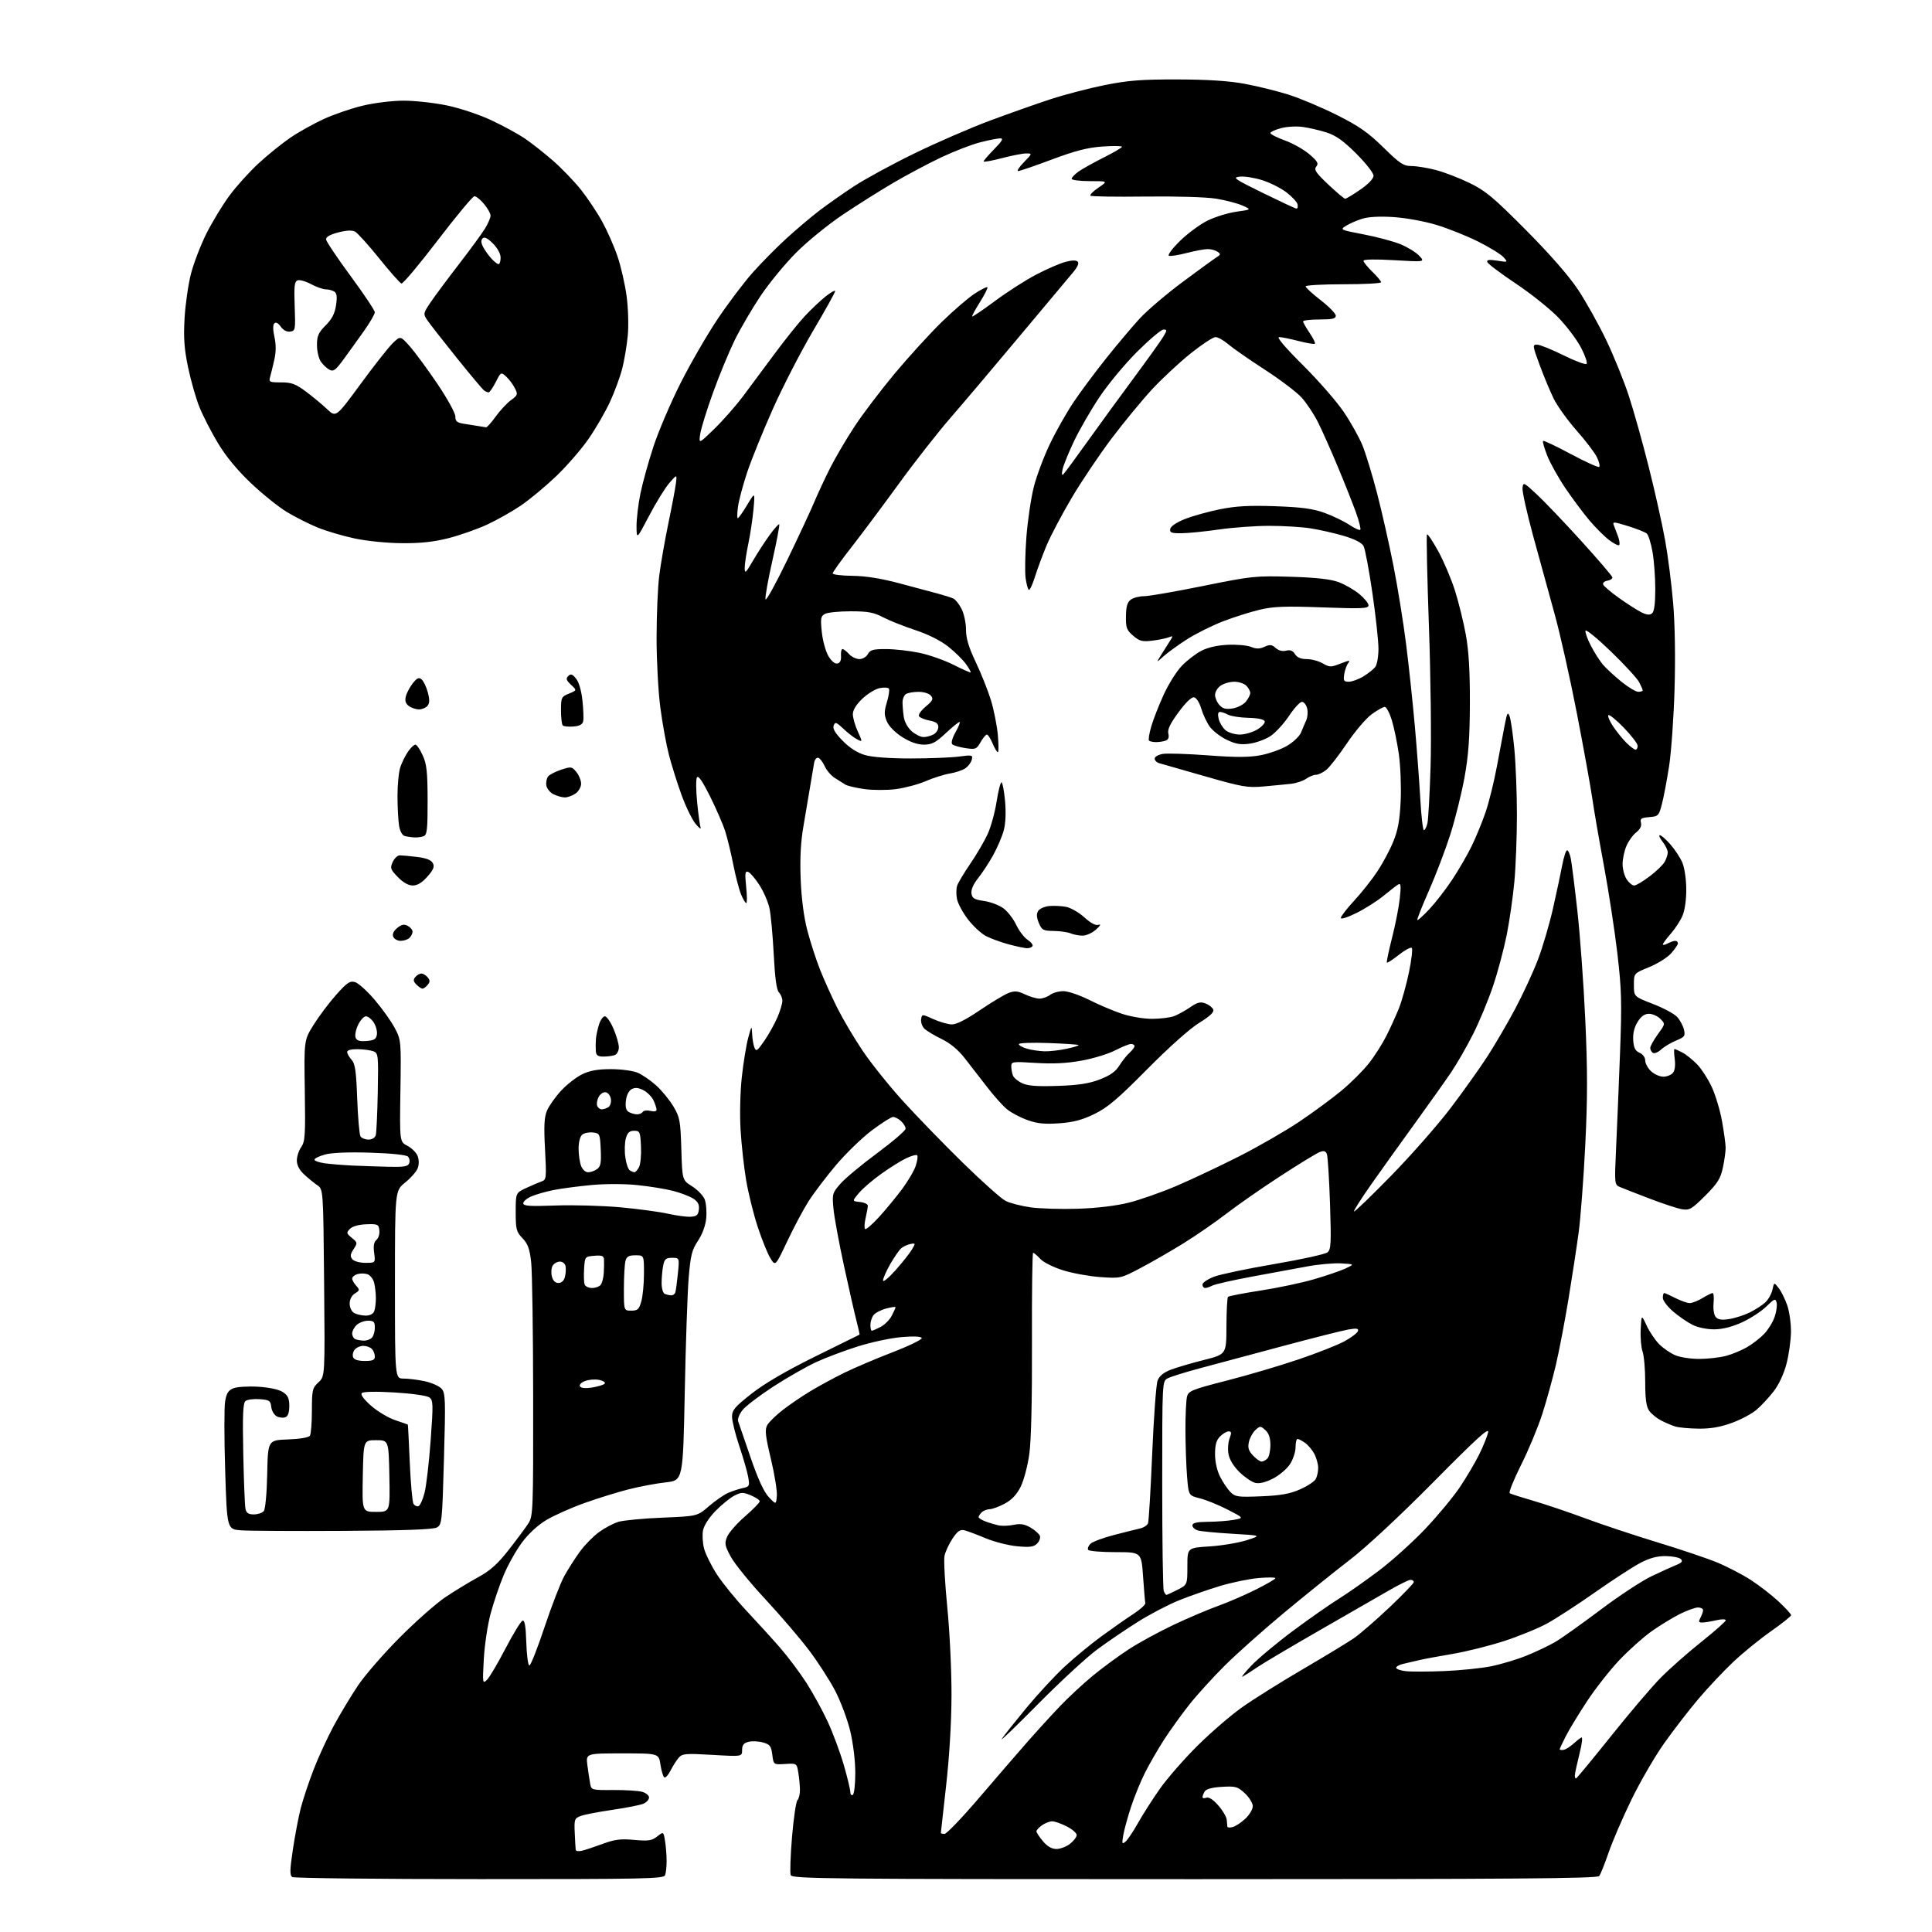 <?xml version="1.0" encoding="UTF-8" standalone="no"?>
<svg 
  version="1.1" 
  xmlns="http://www.w3.org/2000/svg" 
  xmlns:xlink="http://www.w3.org/1999/xlink" 
  xmlns:svg="http://www.w3.org/2000/svg"
  xmlns:rdf="http://www.w3.org/1999/02/22-rdf-syntax-ns#"
  xmlns:cc="http://creativecommons.org/ns#"
  xmlns:dc="http://purl.org/dc/elements/1.1/"
  viewBox="0 0 768 768"
  width="768"
  height="768"
>
<style>svg {background-color: white; }</style>"
<path stroke="none" fill="black" fill-rule="evenodd" d="M190.64,746.98C150.41,746.98 116.92,746.60 116.20,746.15C115.15,745.48 115.19,743.44 116.43,735.15C117.27,729.56 118.68,722.17 119.56,718.74C120.45,715.31 122.73,708.45 124.64,703.50C126.54,698.55 130.17,690.67 132.69,686.00C135.21,681.33 139.55,674.12 142.32,670.00C145.09,665.88 152.57,657.28 158.93,650.90C165.29,644.51 173.43,637.33 177.00,634.93C180.57,632.53 186.41,628.98 189.96,627.03C194.95,624.31 197.77,621.78 202.30,616.00C205.52,611.87 209.03,607.15 210.08,605.50C211.90,602.65 211.99,600.13 211.94,555.50C211.92,529.65 211.56,505.47 211.15,501.76C210.55,496.41 209.84,494.45 207.70,492.21C205.25,489.65 205.00,488.68 205.00,481.78C205.00,474.18 205.00,474.18 209.25,472.21C211.59,471.13 214.36,469.95 215.40,469.59C217.18,468.99 217.26,468.16 216.66,456.93C216.16,447.64 216.33,444.13 217.43,441.51C218.21,439.65 220.72,436.09 223.01,433.61C225.29,431.13 229.07,428.18 231.40,427.05C234.47,425.56 237.62,425.00 242.85,425.00C246.82,425.00 251.58,425.63 253.42,426.40C255.27,427.17 258.60,429.45 260.83,431.47C263.06,433.48 266.14,437.24 267.68,439.81C270.25,444.13 270.49,445.47 270.84,456.80C271.21,469.11 271.21,469.11 275.14,471.59C277.31,472.96 279.55,475.29 280.13,476.79C280.70,478.28 280.98,481.63 280.74,484.23C280.46,487.17 279.23,490.56 277.46,493.23C275.03,496.90 274.51,498.97 273.76,508.00C273.28,513.77 272.58,534.25 272.20,553.50C271.50,588.50 271.50,588.50 264.63,589.26C260.86,589.68 254.19,590.93 249.82,592.05C245.45,593.16 237.57,595.61 232.31,597.49C227.05,599.37 220.26,602.39 217.22,604.21C213.79,606.25 210.09,609.66 207.46,613.21C205.13,616.35 201.85,622.20 200.19,626.21C198.52,630.22 196.19,637.10 195.01,641.50C193.84,645.90 192.62,654.00 192.32,659.50C191.79,669.06 191.84,669.43 193.54,667.80C194.52,666.87 197.84,661.28 200.91,655.37C203.99,649.47 207.05,644.47 207.71,644.25C208.59,643.97 209.00,646.38 209.21,652.94C209.37,657.93 209.92,662.04 210.43,662.07C210.94,662.10 213.66,655.23 216.46,646.81C219.27,638.39 222.80,629.25 224.32,626.50C225.84,623.75 228.64,619.36 230.55,616.75C232.46,614.13 235.88,610.65 238.15,609.01C240.42,607.36 243.90,605.53 245.89,604.94C247.87,604.35 255.73,603.60 263.36,603.29C277.21,602.71 277.21,602.71 281.78,598.76C284.30,596.58 287.74,594.20 289.43,593.46C291.12,592.72 293.76,591.86 295.29,591.53C297.89,590.98 298.04,590.69 297.44,587.22C297.09,585.17 295.49,579.62 293.90,574.88C292.30,570.14 291.00,564.88 291.00,563.18C291.00,560.53 292.08,559.25 298.75,554.01C303.87,549.98 312.43,544.98 324.00,539.26C333.62,534.51 341.58,530.58 341.68,530.54C341.78,530.50 341.23,528.00 340.45,524.98C339.67,521.97 337.42,512.08 335.46,503.01C333.49,493.94 331.62,483.78 331.31,480.44C330.77,474.61 330.88,474.20 334.12,470.51C335.98,468.39 342.56,462.92 348.75,458.34C354.94,453.76 360.00,449.40 360.00,448.66C360.00,447.92 359.18,446.57 358.17,445.65C357.17,444.74 355.74,444.00 355.01,444.00C354.28,444.00 350.49,446.40 346.58,449.34C342.68,452.28 336.29,458.47 332.37,463.09C328.46,467.72 323.55,474.19 321.45,477.47C319.36,480.76 315.53,487.94 312.94,493.43C308.22,503.42 308.22,503.42 306.20,500.08C305.08,498.25 302.82,492.64 301.18,487.62C299.53,482.61 297.47,474.29 296.60,469.14C295.73,463.99 294.74,454.99 294.39,449.14C294.02,443.06 294.24,434.00 294.90,428.00C295.54,422.23 296.68,415.25 297.44,412.50C298.78,407.63 298.83,407.59 298.98,411.00C299.07,412.93 299.48,415.37 299.90,416.43C300.56,418.12 301.05,417.78 303.84,413.73C305.60,411.18 307.92,407.01 309.01,404.47C310.11,401.92 311.00,398.94 311.00,397.85C311.00,396.75 310.39,395.24 309.64,394.50C308.70,393.56 308.06,388.83 307.57,379.32C307.17,371.72 306.41,363.48 305.87,361.00C305.33,358.52 303.54,354.40 301.89,351.84C300.25,349.28 298.24,346.92 297.43,346.61C296.18,346.13 296.05,347.04 296.61,352.52C296.98,356.08 297.00,359.00 296.65,359.00C296.31,359.00 295.38,357.46 294.59,355.57C293.81,353.68 292.42,348.39 291.52,343.82C290.62,339.24 289.17,333.25 288.30,330.50C287.43,327.75 284.71,321.48 282.25,316.56C279.17,310.39 277.56,308.07 277.03,309.06C276.62,309.85 276.66,314.32 277.13,319.00C277.60,323.68 278.21,328.18 278.49,329.00C278.77,329.82 277.88,329.15 276.51,327.50C275.14,325.85 272.62,320.68 270.92,316.00C269.22,311.32 266.96,304.14 265.90,300.04C264.84,295.93 263.30,287.47 262.49,281.23C261.67,275.00 261.00,262.60 261.00,253.67C261.00,244.75 261.47,233.63 262.04,228.97C262.62,224.31 264.26,214.88 265.69,208.00C267.12,201.12 268.48,193.93 268.70,192.00C269.12,188.50 269.12,188.50 266.07,192.00C264.40,193.93 260.78,199.78 258.05,205.00C253.07,214.50 253.07,214.50 253.03,209.21C253.02,206.30 253.71,200.45 254.57,196.21C255.44,191.97 257.77,183.55 259.76,177.50C261.75,171.45 266.58,160.14 270.50,152.36C274.42,144.59 281.05,133.11 285.24,126.86C289.43,120.61 295.70,112.30 299.18,108.39C302.65,104.49 308.65,98.41 312.50,94.89C316.35,91.37 322.20,86.41 325.50,83.88C328.80,81.35 335.10,76.91 339.50,74.03C343.90,71.14 354.70,65.27 363.50,60.98C372.30,56.69 385.80,50.83 393.50,47.96C401.20,45.10 412.07,41.25 417.67,39.42C423.26,37.59 432.93,35.07 439.17,33.82C448.44,31.96 453.68,31.55 468.00,31.58C479.91,31.60 488.42,32.15 494.64,33.29C499.66,34.21 507.54,36.15 512.14,37.60C516.74,39.05 525.41,42.70 531.42,45.71C540.20,50.12 543.81,52.63 549.89,58.59C556.43,65.01 557.92,66.00 561.01,66.00C562.97,66.00 567.26,66.68 570.54,67.52C573.82,68.35 579.88,70.66 584.00,72.66C590.50,75.80 593.51,78.30 606.52,91.39C616.10,101.03 623.60,109.60 627.24,115.07C630.38,119.79 635.42,128.79 638.44,135.07C641.46,141.36 645.53,151.39 647.48,157.36C649.44,163.34 653.03,176.16 655.46,185.86C657.90,195.56 660.81,208.59 661.92,214.81C663.04,221.02 664.48,232.27 665.11,239.81C665.82,248.17 666.03,261.47 665.66,274.00C665.32,285.27 664.35,299.00 663.50,304.50C662.65,310.00 661.38,316.75 660.67,319.50C659.43,324.30 659.23,324.51 655.59,324.82C652.40,325.08 651.88,325.44 652.31,327.07C652.64,328.33 651.98,329.66 650.40,330.90C649.07,331.95 647.31,334.41 646.49,336.37C645.67,338.33 645.00,341.54 645.00,343.50C645.00,345.47 645.73,348.18 646.62,349.54C647.50,350.89 648.85,352.00 649.61,352.00C650.36,352.00 653.12,350.37 655.74,348.38C658.36,346.40 661.05,343.81 661.71,342.63C662.38,341.46 662.95,339.77 662.96,338.88C662.98,338.00 662.07,336.08 660.93,334.63C659.79,333.19 659.29,332.00 659.82,332.00C660.36,332.00 662.25,333.65 664.02,335.68C665.80,337.70 667.93,340.96 668.77,342.93C669.62,344.94 670.30,349.55 670.32,353.50C670.34,357.69 669.73,361.93 668.80,364.07C667.95,366.04 665.84,369.25 664.13,371.20C662.41,373.16 661.00,375.06 661.00,375.42C661.00,375.78 661.87,375.60 662.93,375.04C664.00,374.47 665.35,374.00 665.93,374.00C666.52,374.00 667.00,374.44 667.00,374.98C667.00,375.53 665.76,377.34 664.25,379.01C662.74,380.69 658.80,383.14 655.50,384.48C649.50,386.90 649.50,386.90 649.50,391.53C649.50,396.16 649.50,396.16 657.09,399.09C661.26,400.70 665.59,403.03 666.70,404.26C667.82,405.49 669.03,407.76 669.40,409.29C669.99,411.81 669.69,412.23 666.28,413.63C664.20,414.49 661.52,416.10 660.32,417.20C659.13,418.31 657.66,418.91 657.07,418.55C656.48,418.18 656.00,417.30 656.00,416.59C656.00,415.88 657.35,413.43 659.00,411.15C662.01,407.01 662.01,407.01 660.00,405.00C658.90,403.90 656.87,403.00 655.49,403.00C653.73,403.00 652.37,403.98 650.96,406.25C649.63,408.40 649.05,410.85 649.23,413.50C649.43,416.54 650.04,417.74 651.75,418.49C653.05,419.06 654.00,420.36 654.00,421.56C654.00,422.71 655.04,424.63 656.31,425.83C657.59,427.02 659.78,428.00 661.19,428.00C662.60,428.00 664.32,427.32 665.01,426.49C665.78,425.56 666.06,423.46 665.73,420.99C665.43,418.80 665.39,417.00 665.64,417.00C665.89,417.00 667.31,417.64 668.80,418.41C670.28,419.19 672.94,421.33 674.70,423.16C676.45,425.00 679.08,429.10 680.54,432.29C681.99,435.47 683.80,441.54 684.55,445.79C685.31,450.03 685.95,454.72 685.97,456.20C685.98,457.69 685.49,461.27 684.87,464.16C683.93,468.55 682.78,470.38 677.85,475.31C672.58,480.58 671.60,481.16 668.72,480.71C666.95,480.43 661.23,478.56 656.00,476.56C650.77,474.56 645.43,472.48 644.12,471.93C641.75,470.93 641.75,470.93 642.43,456.21C642.81,448.12 643.51,431.15 643.99,418.50C644.75,398.42 644.61,393.41 642.93,379.00C641.87,369.93 639.45,354.18 637.56,344.00C635.66,333.82 633.60,321.90 632.98,317.50C632.35,313.10 629.63,298.02 626.92,284.00C624.21,269.98 620.18,251.97 617.96,244.00C615.74,236.03 611.91,222.07 609.44,213.00C606.97,203.93 605.07,195.38 605.22,194.00C605.49,191.58 605.68,191.67 610.88,196.50C613.84,199.25 621.78,207.57 628.53,215.00C635.27,222.43 640.86,228.95 640.94,229.50C641.01,230.05 640.14,230.65 638.98,230.83C637.83,231.01 637.06,231.68 637.27,232.33C637.48,232.97 640.32,235.39 643.58,237.71C646.83,240.02 650.84,242.58 652.47,243.40C654.60,244.45 655.81,244.57 656.72,243.81C657.58,243.11 658.00,239.92 658.00,234.21C658.00,229.51 657.51,222.83 656.90,219.38C656.30,215.92 655.26,212.63 654.59,212.07C653.92,211.51 650.55,210.18 647.11,209.11C641.44,207.35 640.91,207.32 641.53,208.83C641.90,209.75 642.66,211.76 643.22,213.30C643.78,214.84 643.97,216.37 643.64,216.69C643.32,217.01 641.51,216.10 639.62,214.66C637.74,213.22 634.19,209.67 631.74,206.77C629.30,203.87 625.02,198.12 622.23,194.00C619.45,189.88 616.21,184.08 615.05,181.12C613.88,178.16 613.14,175.53 613.39,175.28C613.65,175.02 618.64,177.38 624.48,180.52C630.33,183.65 635.40,185.94 635.74,185.60C636.08,185.25 635.65,183.52 634.79,181.74C633.93,179.96 630.30,175.19 626.72,171.14C623.15,167.10 619.04,161.38 617.60,158.44C616.16,155.50 613.65,149.47 612.02,145.05C609.20,137.40 609.15,137.00 611.01,137.00C612.09,137.00 616.79,138.89 621.45,141.20C626.11,143.52 630.27,145.06 630.69,144.64C631.11,144.22 630.11,141.32 628.48,138.19C626.84,135.06 622.80,129.69 619.50,126.26C616.20,122.83 608.58,116.74 602.57,112.73C596.56,108.71 591.46,104.87 591.23,104.19C590.92,103.26 591.92,103.12 595.16,103.62C599.48,104.29 599.49,104.29 597.67,102.24C596.67,101.10 592.17,98.33 587.67,96.07C583.18,93.82 575.67,90.81 571.00,89.40C566.24,87.96 558.72,86.59 553.91,86.29C548.36,85.93 543.93,86.18 541.41,86.98C539.26,87.66 536.38,88.93 535.02,89.79C532.60,91.31 532.77,91.39 542.01,93.16C547.22,94.15 553.80,95.91 556.64,97.06C559.47,98.21 562.85,100.27 564.14,101.65C566.49,104.15 566.49,104.15 554.24,103.43C546.71,102.99 542.00,103.08 542.00,103.66C542.00,104.18 543.58,106.13 545.50,108.00C547.43,109.87 549.00,111.75 549.00,112.20C549.00,112.64 542.25,113.00 534.00,113.00C525.75,113.00 519.00,113.38 519.00,113.84C519.00,114.30 521.70,116.78 525.00,119.34C528.30,121.90 531.00,124.67 531.00,125.50C531.00,126.68 529.61,127.00 524.50,127.00C520.92,127.00 518.00,127.35 518.00,127.77C518.00,128.19 519.17,130.25 520.59,132.35C522.01,134.44 522.96,136.37 522.70,136.63C522.44,136.90 519.52,136.41 516.22,135.56C512.91,134.70 509.42,134.00 508.46,134.00C507.36,134.00 510.86,138.12 517.92,145.14C524.08,151.27 531.41,159.66 534.19,163.79C536.98,167.92 540.32,173.91 541.62,177.10C542.92,180.29 545.54,188.89 547.44,196.20C549.34,203.52 552.27,216.47 553.94,225.00C555.62,233.53 557.87,247.47 558.94,256.00C560.02,264.52 561.58,279.15 562.41,288.50C563.24,297.85 564.22,311.01 564.60,317.75C564.98,324.49 565.62,330.00 566.03,330.00C566.43,330.00 567.06,328.76 567.42,327.25C567.78,325.74 568.35,315.50 568.68,304.50C569.02,293.50 568.72,268.40 568.01,248.72C567.31,229.04 566.97,212.70 567.25,212.42C567.53,212.13 569.57,215.19 571.77,219.20C573.97,223.22 576.95,230.26 578.40,234.86C579.85,239.46 581.79,247.34 582.70,252.36C583.86,258.77 584.34,266.88 584.30,279.50C584.26,293.20 583.75,300.25 582.17,309.00C581.02,315.32 578.49,325.52 576.54,331.66C574.58,337.80 570.74,347.89 568.00,354.09C565.27,360.29 563.19,365.53 563.40,365.74C563.61,365.94 565.74,364.03 568.14,361.47C570.54,358.92 574.57,353.73 577.10,349.94C579.63,346.16 583.14,340.13 584.90,336.55C586.66,332.97 589.21,326.79 590.56,322.82C591.91,318.85 593.94,310.63 595.06,304.55C596.18,298.47 597.59,291.02 598.18,288.00C599.10,283.29 599.38,282.83 600.11,284.79C600.58,286.05 601.42,291.90 601.98,297.79C602.54,303.68 603.00,315.48 603.00,324.00C603.00,332.52 602.54,344.45 601.98,350.50C601.42,356.55 600.05,366.10 598.93,371.72C597.80,377.35 595.36,386.48 593.49,392.02C591.63,397.55 588.07,406.12 585.58,411.06C583.09,416.00 579.16,422.84 576.84,426.27C574.52,429.70 568.06,438.80 562.48,446.50C556.90,454.20 549.07,465.14 545.07,470.82C541.08,476.50 538.00,481.34 538.24,481.58C538.48,481.82 545.17,475.37 553.10,467.26C561.03,459.14 571.61,447.10 576.62,440.50C581.63,433.90 588.20,424.68 591.23,420.00C594.26,415.32 599.25,406.77 602.32,401.00C605.39,395.23 609.45,386.45 611.34,381.50C613.23,376.55 615.94,367.32 617.37,361.00C618.79,354.68 620.45,346.91 621.05,343.75C621.65,340.59 622.50,338.00 622.95,338.00C623.39,338.00 624.05,339.46 624.41,341.25C624.77,343.04 625.95,352.38 627.02,362.00C628.10,371.62 629.52,391.12 630.17,405.32C631.10,425.39 631.09,436.53 630.16,455.32C629.49,468.62 628.31,484.23 627.53,490.00C626.75,495.77 624.93,507.70 623.48,516.50C622.03,525.30 619.79,537.00 618.50,542.50C617.21,548.00 614.78,556.79 613.10,562.04C611.41,567.29 607.62,576.42 604.66,582.32C601.70,588.22 599.67,593.29 600.14,593.59C600.62,593.88 604.87,595.24 609.58,596.61C614.30,597.98 623.55,601.10 630.14,603.55C636.72,606.00 649.62,610.29 658.80,613.09C667.99,615.88 678.75,619.51 682.72,621.16C686.69,622.81 692.68,625.93 696.03,628.10C699.38,630.27 704.35,634.12 707.06,636.66C709.78,639.20 712.00,641.62 712.00,642.05C712.00,642.48 708.39,645.36 703.98,648.45C699.57,651.54 692.83,657.02 689.01,660.63C685.18,664.24 678.95,670.86 675.15,675.35C671.35,679.83 665.22,687.77 661.52,693.00C657.81,698.23 651.94,708.35 648.47,715.50C645.00,722.65 640.92,732.10 639.42,736.50C637.91,740.90 636.24,745.06 635.71,745.75C634.95,746.74 601.60,747.00 474.85,747.00C328.85,747.00 314.88,746.86 314.32,745.39C313.98,744.51 314.22,737.67 314.84,730.20C315.47,722.73 316.44,716.16 316.99,715.61C317.55,715.05 318.00,713.23 317.99,711.55C317.98,709.87 317.70,706.80 317.35,704.71C316.73,700.93 316.73,700.93 312.11,701.21C307.50,701.50 307.50,701.50 307.00,697.53C306.57,694.10 306.07,693.44 303.32,692.66C301.57,692.16 298.98,692.04 297.57,692.39C295.63,692.88 295.00,693.68 295.00,695.66C295.00,698.28 295.00,698.28 283.20,697.59C272.57,696.97 271.24,697.08 269.82,698.70C268.95,699.69 267.49,701.98 266.58,703.78C265.66,705.59 264.54,706.83 264.07,706.54C263.61,706.26 262.93,703.99 262.55,701.51C261.88,697.00 261.88,697.00 247.38,697.00C232.88,697.00 232.88,697.00 233.50,701.75C233.85,704.36 234.34,707.65 234.60,709.06C235.07,711.58 235.21,711.62 243.79,711.56C248.58,711.53 253.74,711.85 255.25,712.27C256.76,712.69 258.00,713.71 258.00,714.54C258.00,715.37 256.99,716.48 255.75,717.01C254.51,717.54 248.99,718.63 243.47,719.43C237.96,720.23 232.26,721.33 230.82,721.88C228.37,722.81 228.22,723.23 228.47,728.69C228.61,731.88 228.79,734.89 228.86,735.37C228.94,735.84 230.01,736.00 231.25,735.72C232.49,735.44 236.20,734.21 239.50,732.99C244.38,731.19 246.73,730.89 252.12,731.39C257.77,731.90 259.11,731.70 261.24,730.02C263.75,728.05 263.75,728.05 264.36,731.78C264.70,733.82 264.98,737.38 264.99,739.67C265.00,741.96 264.73,744.55 264.39,745.42C263.85,746.84 256.43,747.00 190.64,746.98zM419.95,735.00C421.48,735.00 423.92,734.07 425.37,732.93C426.81,731.79 428.00,730.22 428.00,729.45C428.00,728.67 426.22,727.13 424.04,726.02C421.86,724.91 419.26,724.00 418.26,724.00C417.26,724.00 415.44,724.70 414.22,725.56C413.00,726.41 412.00,727.50 412.00,727.98C412.00,728.46 413.17,730.23 414.59,731.92C416.34,734.00 418.08,735.00 419.95,735.00zM447.39,732.09C448.24,731.39 450.49,728.04 452.39,724.65C454.29,721.27 458.22,715.12 461.12,711.00C464.03,706.88 470.71,699.23 475.97,694.00C481.24,688.77 489.20,681.90 493.68,678.72C498.15,675.54 509.02,668.72 517.83,663.57C526.64,658.42 535.80,652.86 538.19,651.21C540.59,649.56 546.92,644.08 552.27,639.01C557.62,633.95 562.00,629.40 562.00,628.90C562.00,628.41 561.43,628.00 560.73,628.00C560.02,628.00 556.09,629.94 551.98,632.31C547.86,634.68 535.41,641.85 524.29,648.23C513.18,654.62 502.15,661.15 499.79,662.75C497.43,664.35 494.82,666.03 494.00,666.47C493.18,666.92 494.75,664.93 497.50,662.04C500.25,659.16 507.75,652.91 514.17,648.15C520.58,643.39 528.68,637.73 532.17,635.56C535.65,633.39 542.79,628.39 548.03,624.44C553.27,620.49 561.62,612.97 566.58,607.73C571.55,602.48 577.73,595.03 580.32,591.17C582.91,587.30 586.34,581.50 587.95,578.26C589.55,575.03 591.17,571.06 591.55,569.44C592.08,567.13 587.46,571.31 569.86,589.08C556.28,602.80 543.20,614.97 536.55,620.08C530.53,624.71 518.83,634.12 510.55,641.00C502.28,647.88 491.66,657.33 486.96,662.00C482.25,666.67 475.87,673.70 472.78,677.60C469.68,681.51 465.15,687.81 462.70,691.60C460.26,695.40 456.85,701.29 455.14,704.71C453.42,708.12 450.94,714.20 449.62,718.21C448.30,722.22 446.91,727.27 446.53,729.44C445.92,732.92 446.02,733.23 447.39,732.09zM375.48,729.00C376.29,729.00 382.44,722.59 389.14,714.75C395.84,706.91 404.48,696.90 408.35,692.50C412.21,688.10 418.10,681.65 421.44,678.16C424.77,674.67 430.65,669.22 434.50,666.05C438.35,662.88 444.82,658.14 448.87,655.51C452.92,652.89 460.91,648.55 466.61,645.86C472.32,643.16 480.25,639.79 484.24,638.36C488.23,636.92 494.99,634.00 499.25,631.86C503.51,629.73 507.00,627.69 507.00,627.34C507.00,627.00 503.96,626.98 500.25,627.30C496.54,627.63 489.68,629.05 485.00,630.45C480.32,631.86 473.04,634.40 468.80,636.10C464.57,637.80 457.19,641.64 452.42,644.64C447.64,647.63 440.31,652.62 436.12,655.71C431.93,658.81 421.35,668.58 412.61,677.42C403.87,686.26 397.39,692.49 398.21,691.25C399.02,690.01 403.42,684.48 407.97,678.97C412.53,673.46 419.39,666.05 423.23,662.50C427.06,658.95 433.64,653.52 437.85,650.45C442.06,647.37 447.75,643.39 450.50,641.60C453.25,639.81 455.40,637.86 455.28,637.25C455.15,636.65 454.75,631.84 454.38,626.58C453.70,617.00 453.70,617.00 443.41,617.00C437.75,617.00 432.86,616.59 432.55,616.08C432.24,615.57 432.64,614.51 433.44,613.70C434.24,612.90 438.41,611.33 442.70,610.22C446.99,609.10 451.69,607.93 453.14,607.60C454.59,607.28 456.03,606.35 456.35,605.54C456.66,604.73 457.41,592.24 458.02,577.78C458.63,563.33 459.59,550.28 460.16,548.79C460.87,546.96 462.57,545.57 465.43,544.47C467.76,543.58 473.67,541.85 478.58,540.61C487.50,538.36 487.50,538.36 487.53,527.23C487.55,521.11 487.83,515.84 488.16,515.51C488.48,515.19 494.32,514.06 501.12,513.01C507.93,511.96 517.47,509.95 522.32,508.53C527.17,507.12 532.80,505.20 534.82,504.26C538.50,502.55 538.50,502.55 533.25,502.22C530.36,502.04 524.28,502.57 519.75,503.40C515.21,504.22 505.24,506.06 497.60,507.49C489.95,508.92 482.89,510.52 481.91,511.05C480.93,511.57 479.65,512.00 479.07,512.00C478.48,512.00 478.00,511.39 478.00,510.64C478.00,509.89 480.06,508.48 482.58,507.52C485.10,506.56 495.92,504.29 506.63,502.47C517.34,500.64 526.83,498.56 527.70,497.83C529.10,496.67 529.22,494.24 528.70,478.46C528.37,468.54 527.81,459.67 527.46,458.77C526.98,457.52 526.28,457.32 524.58,457.97C523.35,458.44 516.30,462.75 508.92,467.55C501.54,472.35 491.90,479.06 487.50,482.46C483.10,485.85 475.45,491.14 470.50,494.20C465.55,497.27 457.90,501.68 453.50,504.00C445.58,508.18 445.42,508.22 437.50,507.67C433.10,507.36 426.41,506.15 422.63,504.98C418.75,503.77 414.78,501.79 413.52,500.42C412.28,499.09 411.01,498.00 410.68,498.00C410.36,498.00 410.15,514.09 410.22,533.75C410.30,556.35 409.92,572.61 409.17,577.97C408.53,582.63 406.99,588.48 405.75,590.97C404.22,594.06 402.23,596.19 399.50,597.67C397.30,598.86 394.58,599.88 393.45,599.92C392.32,599.96 390.86,600.54 390.20,601.20C389.54,601.86 389.00,602.71 389.00,603.08C389.00,603.45 390.24,604.23 391.75,604.80C393.26,605.37 395.62,606.07 397.00,606.36C398.38,606.65 401.07,606.55 403.00,606.14C405.61,605.58 407.30,605.86 409.66,607.24C411.40,608.26 413.07,609.73 413.37,610.52C413.67,611.30 413.17,612.69 412.26,613.60C410.93,614.93 409.38,615.14 404.30,614.66C400.83,614.34 395.18,612.89 391.74,611.45C388.31,610.00 384.52,608.59 383.33,608.31C381.65,607.91 380.59,608.66 378.60,611.67C377.20,613.79 375.77,616.88 375.45,618.52C375.12,620.17 375.62,629.39 376.57,639.01C377.53,648.66 378.27,664.35 378.24,674.00C378.20,684.81 377.38,698.52 376.09,709.88C374.94,719.99 374.00,728.43 374.00,728.63C374.00,728.83 374.67,729.00 375.48,729.00zM490.03,726.28C491.14,725.99 493.39,724.50 495.03,722.98C496.66,721.45 498.00,719.21 498.00,718.00C498.00,716.79 496.59,714.49 494.87,712.88C492.02,710.21 491.21,709.98 485.80,710.29C482.01,710.50 479.52,711.14 478.94,712.06C478.44,712.85 478.02,713.89 478.02,714.36C478.01,714.83 478.69,714.95 479.54,714.62C480.54,714.24 482.23,715.34 484.29,717.69C486.06,719.70 487.57,722.29 487.65,723.43C487.73,724.57 487.85,725.80 487.90,726.16C487.96,726.52 488.91,726.57 490.03,726.28zM339.00,713.50C339.55,713.16 340.00,709.20 339.99,704.69C339.99,699.96 339.14,692.96 337.98,688.12C336.87,683.52 334.18,676.32 332.00,672.12C329.81,667.93 325.13,660.67 321.60,656.00C318.07,651.33 310.26,642.20 304.24,635.72C298.21,629.24 292.05,621.67 290.55,618.91C288.10,614.41 287.94,613.56 289.05,610.88C289.73,609.23 292.93,605.59 296.15,602.79C299.37,599.99 302.00,597.29 302.00,596.80C302.00,596.30 300.42,595.24 298.49,594.43C295.35,593.12 294.64,593.14 291.86,594.57C290.15,595.46 286.80,598.19 284.41,600.65C281.82,603.31 279.82,606.44 279.45,608.40C279.11,610.20 279.32,613.48 279.91,615.68C280.50,617.87 282.79,622.46 284.99,625.87C287.20,629.28 292.49,635.78 296.75,640.32C301.01,644.86 307.03,651.48 310.13,655.04C313.22,658.59 317.88,664.80 320.49,668.84C323.09,672.88 326.92,679.86 329.00,684.34C331.08,688.83 333.95,696.55 335.39,701.50C336.83,706.45 338.00,711.31 338.00,712.31C338.00,713.30 338.45,713.84 339.00,713.50zM626.46,707.00C626.72,707.00 632.95,699.46 640.31,690.25C647.67,681.04 656.57,670.57 660.10,666.99C663.62,663.41 670.89,656.99 676.25,652.72C681.61,648.45 686.00,644.57 686.00,644.09C686.00,643.59 684.39,643.58 682.25,644.08C680.19,644.56 677.70,644.96 676.71,644.98C675.26,645.00 675.12,644.64 675.96,643.07C676.53,642.00 677.00,640.65 677.00,640.07C677.00,639.48 676.09,639.00 674.97,639.00C673.85,639.00 670.59,640.18 667.72,641.62C664.85,643.06 659.79,646.16 656.47,648.51C653.16,650.86 647.38,656.04 643.62,660.02C639.87,664.00 634.10,671.36 630.80,676.38C627.50,681.39 623.72,687.62 622.40,690.22C621.08,692.81 620.00,695.13 620.00,695.38C620.00,695.62 620.67,695.73 621.48,695.61C622.29,695.49 623.98,694.47 625.23,693.34C626.48,692.22 627.98,691.03 628.57,690.70C629.22,690.34 628.92,692.99 627.84,697.30C626.85,701.26 626.03,705.06 626.02,705.75C626.01,706.44 626.21,707.00 626.46,707.00zM574.00,664.28C580.33,664.03 588.76,663.17 592.74,662.37C596.72,661.57 603.10,659.65 606.91,658.10C610.72,656.55 615.84,654.11 618.28,652.68C620.72,651.25 628.74,645.54 636.11,640.00C643.47,634.45 652.65,628.41 656.50,626.58C660.35,624.75 664.81,622.72 666.40,622.08C668.56,621.21 669.01,620.61 668.18,619.78C667.55,619.15 664.88,618.61 662.23,618.57C658.84,618.52 655.87,619.30 652.15,621.23C649.25,622.74 641.16,627.98 634.19,632.88C627.21,637.79 618.57,643.40 614.99,645.36C611.41,647.32 603.69,650.47 597.82,652.37C591.96,654.27 582.73,656.57 577.33,657.47C571.92,658.38 565.92,659.50 564.00,659.96C562.08,660.42 559.26,661.08 557.75,661.42C556.24,661.76 555.00,662.45 555.00,662.96C555.00,663.47 556.69,664.07 558.75,664.31C560.81,664.55 567.67,664.54 574.00,664.28zM463.65,634.00C463.88,634.00 465.86,633.09 468.04,631.98C472.00,629.96 472.00,629.96 472.00,622.62C472.00,615.28 472.00,615.28 480.75,614.73C485.56,614.43 492.20,613.32 495.50,612.28C501.50,610.37 501.50,610.37 490.00,609.70C483.68,609.33 477.49,608.74 476.25,608.40C475.01,608.05 474.00,607.14 474.00,606.38C474.00,605.36 475.62,604.99 480.25,604.94C483.69,604.91 488.30,604.56 490.50,604.16C494.50,603.43 494.50,603.43 488.00,600.09C484.43,598.25 479.48,596.24 477.00,595.62C472.50,594.50 472.50,594.50 471.88,587.00C471.54,582.88 471.25,574.55 471.23,568.50C471.21,562.45 471.50,556.41 471.88,555.08C472.48,552.91 474.06,552.28 487.53,548.84C495.76,546.74 508.58,542.96 516.02,540.44C523.46,537.93 531.75,534.66 534.45,533.18C537.15,531.71 539.56,529.89 539.80,529.14C540.15,528.07 539.35,527.93 536.05,528.49C533.75,528.88 521.88,531.88 509.68,535.15C497.48,538.43 482.73,542.38 476.91,543.93C471.09,545.49 465.35,547.28 464.16,547.91C462.00,549.07 462.00,549.09 462.00,589.95C462.00,612.44 462.27,631.55 462.61,632.42C462.94,633.29 463.41,634.00 463.65,634.00zM136.50,608.55C117.25,608.66 98.97,608.56 95.87,608.33C90.24,607.91 90.24,607.91 89.51,584.57C89.11,571.74 89.10,559.36 89.49,557.06C90.04,553.79 90.78,552.65 92.85,551.84C94.31,551.28 98.74,551.01 102.69,551.25C107.07,551.52 110.88,552.35 112.44,553.37C114.46,554.69 115.00,555.87 115.00,558.92C115.00,561.51 114.48,562.98 113.43,563.39C112.56,563.72 111.02,563.54 109.99,563.00C108.97,562.45 107.99,560.76 107.82,559.25C107.53,556.78 107.06,556.47 103.18,556.19C100.80,556.02 98.28,556.35 97.58,556.94C96.59,557.75 96.39,562.54 96.70,577.75C96.92,588.61 97.31,598.51 97.57,599.75C97.92,601.45 98.74,602.00 100.90,602.00C102.47,602.00 104.25,601.41 104.85,600.68C105.48,599.92 106.06,593.75 106.22,585.93C106.50,572.50 106.50,572.50 114.47,572.20C119.29,572.02 122.74,571.43 123.20,570.70C123.63,570.04 123.98,565.54 123.98,560.70C124.00,552.53 124.18,551.73 126.59,549.50C129.19,547.10 129.19,547.10 128.84,509.93C128.50,472.77 128.50,472.77 126.12,471.13C124.81,470.24 122.45,468.30 120.87,466.83C119.00,465.09 118.00,463.16 118.00,461.30C118.00,459.73 118.78,457.33 119.74,455.97C121.28,453.78 121.44,451.21 121.16,433.50C120.85,413.50 120.85,413.50 124.67,407.36C126.78,403.98 130.80,398.63 133.62,395.47C137.94,390.61 139.10,389.82 141.12,390.39C142.43,390.77 145.94,393.93 148.92,397.42C151.90,400.91 155.50,405.95 156.91,408.63C159.45,413.46 159.47,413.67 159.17,433.69C158.86,453.88 158.86,453.88 161.97,455.49C163.69,456.37 165.51,458.20 166.02,459.55C166.59,461.04 166.59,462.94 166.04,464.40C165.53,465.73 163.30,468.28 161.06,470.07C157.00,473.33 157.00,473.33 157.00,510.67C157.00,548.00 157.00,548.00 160.45,548.00C162.35,548.00 166.13,548.48 168.85,549.06C171.57,549.65 174.57,550.97 175.51,552.01C177.07,553.74 177.16,556.16 176.48,579.98C175.77,605.16 175.67,606.11 173.62,607.21C172.17,608.00 160.51,608.42 136.50,608.55zM149.50,601.00C155.05,601.00 155.05,601.00 154.78,586.75C154.50,572.50 154.50,572.50 149.50,572.50C144.50,572.50 144.50,572.50 144.22,586.75C143.95,601.00 143.95,601.00 149.50,601.00zM166.34,598.73C166.98,598.52 168.07,596.13 168.76,593.42C169.46,590.72 170.55,581.35 171.19,572.61C172.25,558.04 172.21,556.63 170.66,555.49C169.70,554.79 163.75,553.94 156.88,553.53C149.50,553.09 144.42,553.18 143.83,553.77C143.23,554.37 144.57,556.21 147.52,558.81C150.07,561.05 154.37,563.63 157.08,564.53C159.79,565.43 162.06,566.24 162.12,566.33C162.19,566.42 162.54,573.25 162.90,581.50C163.26,589.75 163.92,597.09 164.37,597.80C164.82,598.52 165.70,598.93 166.34,598.73zM308.81,594.64C308.98,592.70 307.91,586.09 306.44,579.95C304.27,570.85 303.99,568.38 304.96,566.57C305.61,565.36 308.47,562.56 311.32,560.36C314.17,558.17 319.20,554.76 322.50,552.79C325.80,550.83 331.65,547.66 335.50,545.76C339.35,543.86 348.02,540.17 354.76,537.56C361.65,534.90 366.74,532.39 366.40,531.84C366.02,531.23 362.87,531.11 358.14,531.54C353.94,531.92 346.23,533.57 341.00,535.22C335.77,536.87 328.35,539.66 324.50,541.43C320.65,543.20 312.97,547.58 307.44,551.16C301.91,554.75 296.38,558.98 295.13,560.56C293.89,562.13 293.12,564.12 293.42,564.96C293.71,565.81 295.93,572.27 298.35,579.32C301.35,588.03 303.67,593.10 305.63,595.15C308.50,598.16 308.50,598.16 308.81,594.64zM501.36,594.80C509.14,594.48 512.73,593.83 516.79,592.05C519.70,590.77 522.51,588.91 523.04,587.93C523.57,586.94 524.00,584.95 524.00,583.52C524.00,582.08 523.33,579.60 522.51,578.01C521.68,576.42 520.01,574.42 518.78,573.56C517.56,572.70 516.21,572.00 515.78,572.00C515.35,572.00 515.00,573.51 515.00,575.35C515.00,577.20 513.98,580.23 512.74,582.10C511.50,583.97 508.46,586.53 505.99,587.78C503.09,589.26 500.61,589.85 499.00,589.47C497.62,589.14 494.82,587.23 492.76,585.24C490.46,583.01 488.77,580.27 488.36,578.11C488.00,576.19 488.18,573.35 488.77,571.81C489.62,569.56 489.55,569.00 488.41,569.00C487.64,569.00 486.10,569.90 485.00,571.00C483.53,572.47 483.00,574.33 483.00,578.04C483.00,581.14 483.79,584.62 485.04,587.08C486.16,589.28 488.01,592.01 489.15,593.15C491.03,595.03 492.13,595.18 501.36,594.80zM501.47,581.00C502.09,581.00 503.14,580.46 503.80,579.80C504.46,579.14 505.00,576.73 505.00,574.45C505.00,571.58 504.39,569.76 503.00,568.50C501.09,566.77 500.91,566.77 499.06,568.45C497.99,569.42 496.82,571.55 496.46,573.19C495.95,575.49 496.32,576.71 498.08,578.58C499.33,579.91 500.86,581.00 501.47,581.00zM675.20,567.91C671.52,567.87 667.37,567.48 665.99,567.07C664.61,566.65 662.05,565.56 660.30,564.66C658.55,563.75 656.42,562.01 655.56,560.78C654.42,559.16 654.00,556.08 654.00,549.43C654.00,544.41 653.53,538.94 652.95,537.28C652.37,535.61 652.03,531.61 652.20,528.38C652.50,522.50 652.50,522.50 654.60,527.00C655.76,529.48 658.01,532.80 659.60,534.39C661.20,535.98 664.07,537.94 665.98,538.75C667.90,539.56 672.22,540.21 675.60,540.19C678.97,540.17 683.70,539.63 686.11,538.99C688.53,538.36 692.30,536.79 694.50,535.51C696.70,534.23 699.77,531.84 701.33,530.20C702.89,528.56 704.74,525.54 705.45,523.47C706.16,521.41 706.51,518.85 706.23,517.79C705.78,516.05 705.36,516.22 702.11,519.38C700.13,521.31 695.80,524.13 692.50,525.64C688.59,527.43 684.76,528.41 681.50,528.43C678.62,528.46 674.96,527.71 672.86,526.67C670.85,525.68 667.36,523.29 665.11,521.36C662.85,519.43 661.00,516.98 661.00,515.92C661.00,514.86 661.24,514.00 661.54,514.00C661.84,514.00 663.84,514.90 666.00,516.00C668.16,517.10 670.73,518.00 671.71,518.00C672.69,517.99 674.97,517.09 676.77,516.00C678.57,514.90 680.39,514.00 680.80,514.00C681.21,514.00 681.38,515.81 681.17,518.02C680.95,520.28 681.32,522.68 682.01,523.51C682.91,524.59 684.34,524.82 687.37,524.35C689.64,524.00 693.30,522.83 695.50,521.75C697.70,520.66 700.49,518.87 701.70,517.76C702.91,516.65 704.20,514.38 704.57,512.70C705.23,509.66 705.23,509.66 707.09,512.08C708.11,513.41 709.63,516.49 710.47,518.93C711.31,521.36 711.97,526.09 711.94,529.43C711.91,532.77 711.11,538.48 710.16,542.12C709.10,546.19 707.11,550.44 705.03,553.12C703.16,555.53 700.12,558.80 698.27,560.39C696.41,561.98 691.98,564.35 688.40,565.64C683.84,567.30 679.92,567.97 675.20,567.91zM235.38,551.56C237.64,551.19 239.88,550.52 240.35,550.05C240.82,549.58 239.88,548.91 238.27,548.56C236.66,548.21 234.12,548.39 232.61,548.96C231.01,549.57 230.16,550.46 230.57,551.11C231.00,551.81 232.75,551.98 235.38,551.56zM144.97,541.00C148.18,541.00 149.00,540.64 149.00,539.20C149.00,538.21 148.46,536.86 147.80,536.20C147.14,535.54 145.62,535.00 144.42,535.00C143.22,535.00 141.69,535.67 141.01,536.49C140.33,537.31 140.04,538.66 140.36,539.49C140.74,540.49 142.29,541.00 144.97,541.00zM144.55,532.92C145.68,532.96 147.14,532.46 147.80,531.80C148.46,531.14 149.00,529.34 149.00,527.80C149.00,525.43 148.59,525.00 146.33,525.00C144.86,525.00 142.83,525.74 141.83,526.65C140.82,527.57 140.00,529.10 140.00,530.07C140.00,531.04 140.56,532.06 141.25,532.34C141.94,532.62 143.42,532.88 144.55,532.92zM346.55,529.00C346.85,529.00 348.42,528.32 350.03,527.48C351.65,526.65 353.65,524.65 354.48,523.03C355.32,521.42 356.00,519.89 356.00,519.63C356.00,519.37 354.31,519.61 352.25,520.16C350.19,520.71 347.94,521.88 347.25,522.77C346.56,523.66 346.00,525.42 346.00,526.69C346.00,527.96 346.25,529.00 346.55,529.00zM145.28,522.97C147.02,522.99 148.32,522.35 148.75,521.25C149.12,520.29 149.42,517.92 149.42,516.00C149.41,514.08 149.08,511.29 148.70,509.82C148.31,508.34 147.10,506.85 146.00,506.50C144.90,506.15 143.10,506.15 142.00,506.50C140.90,506.85 140.00,507.63 140.00,508.24C140.00,508.85 140.72,510.14 141.59,511.10C143.06,512.73 143.02,512.97 141.09,514.17C139.81,514.98 139.00,516.52 139.00,518.19C139.00,519.72 139.76,521.35 140.75,521.92C141.71,522.48 143.75,522.95 145.28,522.97zM250.95,521.00C253.51,521.00 254.04,520.50 254.95,517.25C255.52,515.19 255.99,510.24 255.99,506.25C256.00,499.00 256.00,499.00 252.62,499.00C249.95,499.00 249.10,499.48 248.63,501.25C248.30,502.49 248.02,507.44 248.01,512.25C248.00,521.00 248.00,521.00 250.95,521.00zM266.78,514.92C267.49,514.96 268.24,514.44 268.45,513.75C268.67,513.06 269.13,509.69 269.47,506.25C270.10,500.00 270.10,500.00 267.17,500.00C264.70,500.00 264.15,500.48 263.62,503.12C263.28,504.84 263.00,507.96 263.00,510.04C263.00,512.14 263.56,514.06 264.25,514.34C264.94,514.62 266.08,514.88 266.78,514.92zM235.35,512.00C236.67,512.00 238.22,511.44 238.78,510.75C239.35,510.06 239.90,507.93 240.01,506.00C240.12,504.07 240.16,501.69 240.10,500.69C240.02,499.22 239.29,498.94 236.25,499.19C232.52,499.50 232.50,499.53 232.19,504.37C232.02,507.05 232.12,509.87 232.41,510.62C232.70,511.38 234.02,512.00 235.35,512.00zM222.00,510.00C223.24,510.00 224.18,509.11 224.57,507.58C224.90,506.25 225.02,504.34 224.82,503.33C224.63,502.32 223.63,501.50 222.60,501.50C221.56,501.50 220.27,502.22 219.71,503.10C219.16,503.97 219.01,505.89 219.37,507.35C219.81,509.09 220.71,510.00 222.00,510.00zM355.92,505.00C358.61,501.98 361.55,498.29 362.44,496.80C364.00,494.20 363.98,494.12 361.92,494.51C360.75,494.74 359.12,495.48 358.30,496.16C357.48,496.84 355.51,499.67 353.91,502.45C352.32,505.23 351.02,508.18 351.02,509.00C351.02,509.82 353.23,508.02 355.92,505.00zM145.25,502.00C149.26,502.00 149.26,502.00 148.73,498.04C148.36,495.27 148.64,493.71 149.65,492.87C150.45,492.21 150.97,490.51 150.80,489.09C150.52,486.67 150.18,486.51 145.61,486.67C142.60,486.78 140.11,487.48 139.11,488.49C137.63,490.00 137.69,490.28 139.86,492.07C142.14,493.93 142.16,494.10 140.55,496.57C139.23,498.58 139.12,499.44 140.06,500.57C140.73,501.37 142.99,502.00 145.25,502.00zM349.37,483.85C352.06,480.91 356.18,475.91 358.55,472.74C360.92,469.57 363.38,465.38 364.02,463.42C364.67,461.47 364.92,459.59 364.59,459.25C364.25,458.92 362.29,459.44 360.24,460.42C358.18,461.40 353.74,464.16 350.37,466.57C346.99,468.97 342.98,472.41 341.46,474.22C338.69,477.50 338.69,477.50 341.84,477.81C343.58,477.99 344.99,478.66 344.98,479.31C344.96,479.97 344.57,482.16 344.09,484.20C343.62,486.23 343.52,488.19 343.87,488.55C344.21,488.90 346.69,486.79 349.37,483.85zM274.50,483.67C276.96,483.53 277.56,483.02 277.81,480.81C278.04,478.84 277.45,477.69 275.61,476.48C274.23,475.58 270.65,474.20 267.66,473.42C264.66,472.63 258.23,471.59 253.36,471.09C248.15,470.56 240.59,470.55 235.00,471.08C229.78,471.57 223.03,472.46 220.00,473.07C216.97,473.68 213.04,474.80 211.25,475.57C209.46,476.34 208.00,477.58 208.00,478.32C208.00,479.41 210.48,479.58 220.84,479.21C227.90,478.95 239.48,479.28 246.59,479.92C253.69,480.57 262.20,481.72 265.50,482.47C268.80,483.22 272.85,483.76 274.50,483.67zM428.50,480.49C435.86,480.26 443.62,479.34 448.57,478.11C453.01,477.01 461.56,474.02 467.57,471.46C473.58,468.89 484.78,463.61 492.46,459.72C500.14,455.83 510.94,449.61 516.46,445.91C521.98,442.20 529.53,436.65 533.23,433.57C536.94,430.50 541.81,425.65 544.07,422.79C546.33,419.94 549.49,414.99 551.10,411.80C552.71,408.61 554.97,403.63 556.12,400.75C557.27,397.86 559.05,391.46 560.08,386.52C561.10,381.58 561.61,377.21 561.21,376.81C560.80,376.40 558.50,377.64 556.08,379.55C553.67,381.46 551.52,382.85 551.31,382.65C551.11,382.44 552.02,378.05 553.34,372.88C554.66,367.72 556.06,360.64 556.43,357.15C556.99,352.06 556.86,350.96 555.81,351.59C555.09,352.02 552.48,354.04 550.00,356.08C547.52,358.12 542.69,361.20 539.25,362.91C535.77,364.64 533.00,365.53 533.00,364.90C533.00,364.28 535.38,361.20 538.29,358.05C541.20,354.91 545.35,349.68 547.50,346.43C549.66,343.18 552.53,337.81 553.87,334.51C555.72,329.97 556.43,326.02 556.79,318.33C557.04,312.74 556.72,304.42 556.07,299.83C555.41,295.25 554.15,289.14 553.26,286.25C552.36,283.36 551.11,281.00 550.47,281.00C549.83,281.00 547.49,282.31 545.27,283.92C543.05,285.53 538.61,290.75 535.40,295.52C532.19,300.29 528.48,305.05 527.15,306.10C525.82,307.14 523.99,308.00 523.09,308.00C522.18,308.00 520.43,308.71 519.18,309.59C517.93,310.46 515.25,311.35 513.21,311.57C511.17,311.80 506.31,312.27 502.41,312.62C495.93,313.21 493.92,312.86 478.91,308.56C469.89,305.98 461.71,303.64 460.75,303.36C459.79,303.09 459.00,302.27 459.00,301.55C459.00,300.82 460.46,299.99 462.25,299.69C464.04,299.40 472.12,299.66 480.20,300.27C491.12,301.09 496.49,301.08 501.04,300.23C504.41,299.60 509.18,297.91 511.64,296.47C514.10,295.03 516.59,292.65 517.18,291.18C517.77,289.70 518.70,287.52 519.25,286.33C519.80,285.13 519.96,282.99 519.61,281.58C519.25,280.16 518.32,279.00 517.53,279.00C516.75,279.00 514.44,281.52 512.40,284.59C510.36,287.66 507.05,291.26 505.06,292.58C503.07,293.90 499.34,295.27 496.79,295.62C493.14,296.12 491.18,295.78 487.58,294.04C485.07,292.82 482.05,290.48 480.87,288.82C479.70,287.17 478.18,283.95 477.51,281.66C476.83,279.35 475.57,277.36 474.69,277.19C473.69,276.99 471.36,279.22 468.49,283.13C465.17,287.63 464.03,290.00 464.43,291.59C464.80,293.05 464.45,294.00 463.41,294.40C462.55,294.73 460.82,295.00 459.58,295.00C458.35,295.00 457.07,294.74 456.75,294.41C456.42,294.09 456.84,291.50 457.68,288.66C458.52,285.82 460.75,280.12 462.65,276.00C464.54,271.88 467.76,266.77 469.80,264.67C471.83,262.56 475.30,259.88 477.50,258.73C480.07,257.38 483.83,256.52 488.00,256.32C491.57,256.15 495.76,256.52 497.30,257.15C499.40,258.00 500.73,257.99 502.67,257.10C504.81,256.13 505.58,256.21 507.09,257.58C508.23,258.61 509.79,259.02 511.24,258.65C512.89,258.24 513.92,258.64 514.79,260.04C515.62,261.36 517.12,262.00 519.43,262.00C521.30,262.00 524.17,262.76 525.80,263.70C528.56,265.29 529.04,265.29 532.96,263.75C536.24,262.46 536.91,262.40 536.00,263.50C535.36,264.27 534.63,266.27 534.36,267.95C533.94,270.61 534.18,271.00 536.19,271.00C537.46,270.99 540.07,270.04 541.98,268.87C543.90,267.70 546.02,266.02 546.70,265.12C547.38,264.23 547.95,261.02 547.96,258.00C547.98,254.97 546.90,244.99 545.56,235.81C544.23,226.63 542.64,218.20 542.04,217.08C541.34,215.76 538.58,214.34 534.23,213.04C530.53,211.94 524.58,210.59 521.00,210.03C517.42,209.47 510.00,209.02 504.50,209.03C499.00,209.03 490.00,209.69 484.50,210.49C479.00,211.28 472.33,211.95 469.68,211.97C465.61,212.00 464.91,211.72 465.19,210.25C465.39,209.20 467.72,207.63 471.01,206.33C474.03,205.13 480.28,203.39 484.91,202.45C491.32,201.16 496.55,200.87 506.91,201.23C517.37,201.60 521.87,202.20 526.43,203.84C529.70,205.02 534.13,207.14 536.28,208.56C538.43,209.99 540.43,210.90 540.73,210.60C541.04,210.30 540.27,207.22 539.04,203.77C537.80,200.32 534.55,192.12 531.80,185.54C529.06,178.96 525.49,170.96 523.88,167.76C522.26,164.56 519.36,160.19 517.43,158.05C515.49,155.91 508.87,150.89 502.71,146.90C496.54,142.91 490.02,138.37 488.22,136.82C486.41,135.27 484.14,134.00 483.18,134.00C482.21,134.00 477.76,136.93 473.28,140.51C468.81,144.10 461.92,150.51 457.97,154.76C454.03,159.02 446.82,167.77 441.95,174.21C437.09,180.65 429.94,191.27 426.08,197.80C422.21,204.34 417.73,212.79 416.13,216.59C414.53,220.39 412.42,226.07 411.44,229.20C410.46,232.34 409.35,234.72 408.97,234.48C408.59,234.25 408.01,232.11 407.69,229.74C407.36,227.37 407.51,220.04 408.01,213.46C408.52,206.88 409.85,197.90 410.97,193.50C412.09,189.10 415.00,181.37 417.43,176.32C419.86,171.26 424.12,163.77 426.90,159.65C429.67,155.54 435.48,147.75 439.80,142.34C444.12,136.93 450.05,129.89 452.98,126.69C455.91,123.50 463.56,116.97 469.98,112.19C476.40,107.41 482.52,102.96 483.58,102.30C485.24,101.26 485.30,100.96 484.00,100.07C483.18,99.50 481.44,99.02 480.14,99.02C478.85,99.01 475.09,99.70 471.80,100.55C468.51,101.41 465.29,101.91 464.66,101.68C464.02,101.44 466.00,98.79 469.05,95.79C472.11,92.79 477.07,89.13 480.08,87.66C483.09,86.19 488.24,84.61 491.53,84.15C497.50,83.31 497.50,83.31 493.88,81.70C491.88,80.81 487.16,79.58 483.38,78.97C479.43,78.33 467.47,77.98 455.29,78.13C443.62,78.28 433.80,78.13 433.46,77.79C433.12,77.45 434.56,76.01 436.65,74.59C440.46,72.00 440.46,72.00 433.23,72.00C429.25,72.00 426.00,71.58 426.00,71.07C426.00,70.56 427.24,69.26 428.75,68.19C430.26,67.13 434.76,64.61 438.75,62.61C442.74,60.61 446.00,58.69 446.00,58.34C446.00,58.00 442.51,57.95 438.25,58.25C432.38,58.65 427.51,59.90 418.18,63.39C411.41,65.93 405.35,68.00 404.73,68.00C404.11,68.00 405.13,66.42 407.00,64.50C410.39,61.00 410.39,61.00 407.88,61.00C406.50,61.00 402.13,61.85 398.18,62.89C394.23,63.92 391.00,64.50 391.00,64.17C391.00,63.84 392.89,61.65 395.21,59.29C398.41,56.03 398.98,55.00 397.60,55.00C396.60,55.00 393.02,55.71 389.64,56.57C386.26,57.44 379.36,60.10 374.29,62.49C369.23,64.88 360.68,69.41 355.29,72.57C349.91,75.72 340.77,81.47 335.00,85.35C329.23,89.22 320.89,96.01 316.47,100.44C312.05,104.88 305.67,112.65 302.28,117.72C298.89,122.80 294.29,130.67 292.05,135.22C289.82,139.78 285.95,149.12 283.47,156.00C280.98,162.88 278.68,170.30 278.35,172.50C277.76,176.50 277.76,176.50 283.94,170.50C287.34,167.20 292.49,161.35 295.38,157.50C298.27,153.65 303.96,146.00 308.02,140.50C312.08,135.00 317.44,128.32 319.93,125.66C322.41,122.99 326.15,119.47 328.22,117.82C330.30,116.18 332.00,115.23 332.00,115.71C332.00,116.20 328.04,123.33 323.19,131.55C318.35,139.77 311.17,153.70 307.25,162.50C303.32,171.30 298.73,182.63 297.04,187.67C295.36,192.72 293.70,198.91 293.36,201.42C293.01,203.94 292.98,206.00 293.28,206.00C293.59,206.00 295.25,203.64 296.99,200.75C300.14,195.50 300.14,195.50 299.53,202.38C299.19,206.17 298.26,212.38 297.46,216.20C296.66,220.01 296.01,224.34 296.03,225.82C296.06,228.15 296.47,227.79 299.28,222.96C301.05,219.91 304.04,215.30 305.92,212.71C307.80,210.12 309.53,208.19 309.76,208.43C309.99,208.66 308.76,215.19 307.01,222.94C305.27,230.69 304.05,237.59 304.31,238.27C304.57,238.94 308.42,231.96 312.88,222.74C317.34,213.53 322.16,203.18 323.61,199.74C325.05,196.31 327.93,190.12 330.01,186.00C332.09,181.88 336.46,174.45 339.72,169.50C342.97,164.54 350.15,155.09 355.65,148.50C361.16,141.90 369.51,132.74 374.22,128.13C378.92,123.53 384.86,118.41 387.41,116.75C389.97,115.08 392.26,113.93 392.51,114.18C392.77,114.43 391.43,117.08 389.56,120.06C387.68,123.04 386.29,125.62 386.47,125.80C386.65,125.98 390.78,123.18 395.65,119.56C400.52,115.95 407.88,111.24 412.00,109.10C416.12,106.95 421.29,104.71 423.47,104.12C426.02,103.42 427.78,103.38 428.41,104.01C429.03,104.63 428.33,106.20 426.44,108.41C424.82,110.31 415.30,121.68 405.27,133.68C395.25,145.68 382.94,160.22 377.92,166.00C372.89,171.78 363.58,183.65 357.23,192.40C350.87,201.14 342.37,212.51 338.34,217.68C334.30,222.84 331.00,227.46 331.00,227.94C331.00,228.42 334.53,228.85 338.83,228.90C344.09,228.95 350.26,229.94 357.58,231.89C363.59,233.49 370.52,235.35 373.00,236.02C375.48,236.69 378.18,237.55 379.00,237.94C379.82,238.33 381.29,240.19 382.25,242.07C383.21,243.96 384.00,247.65 384.00,250.27C384.00,253.75 385.06,257.27 387.91,263.27C390.06,267.80 392.77,274.59 393.92,278.37C395.07,282.15 396.30,288.33 396.65,292.12C397.00,295.90 397.00,299.00 396.66,299.00C396.31,299.00 395.37,297.43 394.56,295.50C393.76,293.57 392.74,292.00 392.30,292.01C391.86,292.01 390.73,293.37 389.79,295.02C388.18,297.84 387.80,297.99 383.79,297.39C381.43,297.03 379.08,296.36 378.56,295.88C377.99,295.36 378.50,293.46 379.87,291.01C381.11,288.80 381.81,287.00 381.42,287.00C381.03,287.00 378.54,289.02 375.90,291.50C371.92,295.22 370.42,296.00 367.24,296.00C364.68,296.00 361.80,294.99 358.64,292.99C355.82,291.20 353.35,288.69 352.55,286.79C351.43,284.13 351.43,282.87 352.56,279.13C353.30,276.67 353.66,274.26 353.36,273.77C353.06,273.28 351.39,273.18 349.65,273.54C347.92,273.91 344.81,275.82 342.75,277.80C340.31,280.14 339.01,282.30 339.02,283.95C339.03,285.35 339.91,288.42 340.98,290.76C342.91,295.02 342.91,295.02 340.71,293.89C339.49,293.27 337.05,291.39 335.28,289.71C332.45,287.04 331.98,286.88 331.40,288.41C330.92,289.64 331.97,291.41 334.98,294.48C337.76,297.32 340.82,299.27 343.86,300.15C346.74,300.99 353.63,301.50 362.00,301.50C369.43,301.50 378.05,301.16 381.16,300.75C386.54,300.04 386.79,300.10 386.27,302.07C385.98,303.20 384.78,304.74 383.62,305.49C382.45,306.24 379.70,307.14 377.50,307.50C375.30,307.86 371.02,309.22 367.98,310.52C364.95,311.83 359.55,313.26 355.98,313.71C352.42,314.15 346.80,314.13 343.50,313.66C340.20,313.19 336.82,312.39 336.00,311.87C335.18,311.36 333.30,310.18 331.84,309.25C330.37,308.32 328.57,306.23 327.84,304.59C327.10,302.96 325.95,301.45 325.29,301.24C324.62,301.03 323.88,301.90 323.64,303.18C323.40,304.46 322.69,308.65 322.07,312.50C321.44,316.35 320.23,323.55 319.37,328.50C318.29,334.73 317.95,341.19 318.28,349.50C318.58,357.18 319.53,364.50 320.92,369.83C322.11,374.41 324.41,381.50 326.03,385.58C327.66,389.67 330.75,396.52 332.91,400.81C335.06,405.10 339.52,412.63 342.82,417.55C346.11,422.47 353.29,431.45 358.77,437.50C364.25,443.55 374.98,454.62 382.62,462.10C390.25,469.58 397.94,476.44 399.70,477.35C401.46,478.26 405.96,479.42 409.70,479.94C413.44,480.46 421.90,480.71 428.50,480.49zM233.78,466.00C234.79,466.00 236.40,465.43 237.36,464.72C238.77,463.69 239.05,462.21 238.80,456.97C238.51,450.71 238.41,450.49 235.69,450.18C234.14,450.00 232.23,450.39 231.44,451.05C230.59,451.75 230.00,454.02 230.00,456.56C230.00,458.93 230.44,462.02 230.98,463.43C231.53,464.90 232.74,466.00 233.78,466.00zM252.21,465.98C252.61,465.99 253.42,465.09 254.01,463.98C254.61,462.87 254.96,459.15 254.80,455.73C254.52,449.88 254.35,449.50 252.07,449.50C250.23,449.50 249.44,450.22 248.79,452.50C248.32,454.15 248.22,457.52 248.57,460.00C248.91,462.48 249.71,464.83 250.35,465.23C250.98,465.64 251.82,465.98 252.21,465.98zM154.28,463.81C160.55,463.96 162.18,463.69 162.66,462.43C162.99,461.57 162.76,460.36 162.15,459.75C161.49,459.09 155.47,458.46 147.27,458.21C138.63,457.93 131.92,458.20 129.25,458.93C126.91,459.56 125.00,460.48 125.00,460.98C125.00,461.47 126.91,462.13 129.25,462.45C131.59,462.76 136.43,463.15 140.00,463.32C143.57,463.48 150.00,463.70 154.28,463.81zM146.49,453.00C147.89,453.00 149.07,452.28 149.37,451.25C149.65,450.29 150.01,442.57 150.17,434.10C150.45,419.52 150.36,418.65 148.48,417.92C147.39,417.49 144.59,417.11 142.25,417.07C139.63,417.03 138.00,417.45 138.00,418.17C138.00,418.82 138.79,420.21 139.75,421.27C141.18,422.85 141.59,425.73 142.00,436.85C142.28,444.36 142.86,451.06 143.31,451.75C143.75,452.44 145.19,453.00 146.49,453.00zM421.00,446.53C415.23,446.94 412.32,446.64 408.41,445.24C405.61,444.24 401.96,442.31 400.31,440.96C398.65,439.61 395.09,435.63 392.40,432.13C389.70,428.62 385.69,423.45 383.48,420.63C380.84,417.26 377.68,414.64 374.26,413.00C371.40,411.62 368.33,409.77 367.44,408.88C366.55,407.99 365.98,406.32 366.16,405.17C366.50,403.08 366.50,403.08 371.00,405.11C373.48,406.22 376.76,407.18 378.29,407.22C380.13,407.28 383.95,405.36 389.52,401.57C394.16,398.42 399.30,395.34 400.94,394.72C403.36,393.80 404.60,393.91 407.49,395.30C409.46,396.23 412.07,396.99 413.28,396.97C414.50,396.95 416.37,396.28 417.44,395.47C418.51,394.66 420.88,394.00 422.72,394.00C424.55,394.00 429.13,395.55 432.89,397.44C436.65,399.34 442.47,401.81 445.83,402.94C449.29,404.11 454.53,405.00 457.90,405.00C461.18,405.00 465.14,404.52 466.68,403.94C468.23,403.36 471.12,401.77 473.10,400.41C476.00,398.41 477.19,398.12 479.21,398.89C480.60,399.42 481.98,400.51 482.29,401.32C482.69,402.34 480.94,403.98 476.68,406.61C473.00,408.87 464.64,416.33 456.00,425.06C444.24,436.93 440.27,440.30 435.00,442.85C430.13,445.21 426.62,446.14 421.00,446.53zM253.19,442.97C254.12,442.99 255.16,442.55 255.50,442.00C255.84,441.44 257.22,441.27 258.56,441.60C260.00,441.97 261.00,441.78 261.00,441.16C261.00,440.57 260.46,438.91 259.81,437.47C259.15,436.03 257.34,434.20 255.80,433.39C253.78,432.35 252.45,432.22 251.10,432.94C249.96,433.55 249.06,435.36 248.81,437.53C248.51,440.05 248.85,441.39 249.94,442.03C250.80,442.53 252.26,442.95 253.19,442.97zM239.22,440.98C239.92,440.98 241.10,440.59 241.84,440.12C242.57,439.66 243.02,438.20 242.84,436.90C242.65,435.59 241.74,434.38 240.82,434.20C239.89,434.02 238.62,434.84 237.99,436.02C237.36,437.19 237.09,438.80 237.39,439.58C237.69,440.36 238.51,440.99 239.22,440.98zM420.50,431.66C428.73,431.38 432.94,430.73 437.20,429.09C441.27,427.52 443.48,425.96 444.92,423.63C446.03,421.84 447.85,419.54 448.97,418.53C450.09,417.52 451.00,416.31 451.00,415.85C451.00,415.38 450.37,415.00 449.59,415.00C448.82,415.00 445.97,416.15 443.27,417.55C440.57,418.95 434.56,420.79 429.93,421.62C424.03,422.69 418.57,422.96 411.75,422.53C402.52,421.94 402.00,422.01 402.00,423.87C402.00,424.95 402.29,426.60 402.65,427.53C403.01,428.46 404.69,429.86 406.40,430.63C408.66,431.67 412.47,431.94 420.50,431.66zM239.92,420.00C237.60,420.00 236.97,419.53 236.84,417.75C236.76,416.51 236.78,414.38 236.89,413.00C237.00,411.62 237.55,409.04 238.12,407.25C238.69,405.46 239.74,404.00 240.45,404.00C241.17,404.00 242.71,406.22 243.88,408.94C245.04,411.65 246.00,414.98 246.00,416.33C246.00,417.68 245.29,419.06 244.42,419.39C243.55,419.73 241.52,420.00 239.92,420.00zM415.20,417.91C417.24,417.96 421.20,417.51 424.02,416.90C426.83,416.30 428.97,415.63 428.76,415.42C428.55,415.22 423.12,414.85 416.69,414.62C410.26,414.38 405.00,414.58 405.00,415.06C405.00,415.55 406.46,416.37 408.25,416.88C410.04,417.40 413.17,417.86 415.20,417.91zM145.74,413.81C148.79,413.56 149.56,413.07 149.83,411.19C150.01,409.92 149.43,407.79 148.55,406.44C147.67,405.10 146.28,404.00 145.46,404.00C144.64,404.00 143.24,405.53 142.34,407.41C141.45,409.28 141.00,411.56 141.35,412.47C141.82,413.69 142.97,414.04 145.74,413.81zM167.95,393.00C167.51,393.00 166.42,392.28 165.54,391.39C164.30,390.15 164.19,389.47 165.09,388.39C165.72,387.63 166.81,387.00 167.50,387.00C168.19,387.00 169.32,387.68 170.00,388.50C170.99,389.70 170.99,390.30 170.00,391.50C169.32,392.32 168.39,393.00 167.95,393.00zM408.19,376.93C407.26,376.90 404.02,376.21 401.00,375.40C397.98,374.59 393.93,373.12 392.00,372.13C390.07,371.14 386.81,368.12 384.75,365.42C382.69,362.71 380.74,359.08 380.41,357.34C380.08,355.60 380.10,353.25 380.46,352.12C380.82,350.99 383.16,347.08 385.66,343.42C388.16,339.77 391.28,334.44 392.59,331.59C393.90,328.73 395.50,322.93 396.16,318.70C396.82,314.46 397.69,311.00 398.09,311.00C398.50,311.00 399.14,314.28 399.51,318.28C399.94,322.87 399.76,327.22 399.02,330.03C398.37,332.49 396.46,336.97 394.78,339.98C393.10,343.00 390.40,347.11 388.78,349.13C386.93,351.42 385.96,353.67 386.17,355.14C386.45,357.10 387.27,357.59 391.16,358.15C393.72,358.51 397.20,359.83 398.88,361.07C400.56,362.31 402.84,365.27 403.96,367.63C405.07,370.00 407.11,372.68 408.48,373.58C409.86,374.48 410.74,375.62 410.43,376.11C410.13,376.60 409.12,376.97 408.19,376.93zM159.27,374.00C157.99,374.00 156.65,373.25 156.30,372.34C155.90,371.29 156.48,370.03 157.93,368.86C159.65,367.47 160.64,367.27 162.09,368.05C163.14,368.61 164.00,369.64 164.00,370.34C164.00,371.03 163.46,372.14 162.80,372.80C162.14,373.46 160.55,374.00 159.27,374.00zM430.19,371.93C428.71,371.89 426.60,371.47 425.50,371.00C424.40,370.53 421.42,370.11 418.87,370.07C414.66,370.01 414.13,369.72 412.95,366.88C412.05,364.70 411.96,363.28 412.68,362.13C413.24,361.23 415.20,360.35 417.03,360.17C418.87,359.99 421.89,360.13 423.74,360.48C425.60,360.83 428.89,362.71 431.05,364.67C433.68,367.04 435.57,368.02 436.74,367.61C437.80,367.24 437.38,367.99 435.69,369.50C434.09,370.93 431.73,371.97 430.19,371.93zM164.09,352.00C162.34,352.00 160.25,350.82 158.15,348.65C155.20,345.61 155.01,345.07 156.11,342.65C156.78,341.19 158.04,340.00 158.91,340.01C159.78,340.01 162.88,340.30 165.79,340.65C169.42,341.09 171.39,341.86 172.05,343.10C172.81,344.51 172.34,345.68 169.91,348.45C167.78,350.87 165.93,352.00 164.09,352.00zM164.67,332.88C163.48,332.82 161.77,332.57 160.87,332.33C159.90,332.08 159.00,330.40 158.63,328.20C158.30,326.17 158.02,320.85 158.01,316.40C158.00,311.94 158.52,306.77 159.15,304.90C159.79,303.03 161.17,300.26 162.22,298.75C163.27,297.24 164.58,296.00 165.12,296.00C165.66,296.00 166.97,297.91 168.03,300.25C169.63,303.77 169.96,306.83 169.98,318.14C170.00,329.67 169.76,331.88 168.42,332.39C167.55,332.73 165.86,332.95 164.67,332.88zM224.53,316.99C223.41,316.98 221.38,316.40 220.00,315.71C218.62,315.02 217.35,313.42 217.17,312.17C216.99,310.92 217.32,309.31 217.91,308.61C218.49,307.91 220.84,306.71 223.11,305.96C227.05,304.66 227.35,304.71 229.13,306.91C230.16,308.18 231.00,310.27 231.00,311.55C231.00,312.84 230.00,314.59 228.78,315.44C227.56,316.30 225.64,316.99 224.53,316.99zM650.14,298.00C650.61,298.00 651.00,297.32 651.00,296.48C651.00,295.64 648.53,292.41 645.52,289.30C642.50,286.18 639.73,283.93 639.37,284.30C639.01,284.66 639.84,286.66 641.22,288.73C642.60,290.80 644.98,293.74 646.50,295.25C648.03,296.76 649.66,298.00 650.14,298.00zM367.12,293.00C368.23,293.00 370.00,292.53 371.07,291.96C372.13,291.40 373.00,290.07 373.00,289.01C373.00,287.61 372.06,286.91 369.49,286.43C367.56,286.07 365.68,285.29 365.32,284.71C364.96,284.12 366.16,282.39 367.99,280.87C370.80,278.52 371.12,277.85 370.04,276.54C369.31,275.66 367.19,275.01 365.13,275.02C363.13,275.02 360.89,275.41 360.15,275.88C359.41,276.35 358.79,277.81 358.77,279.12C358.76,280.43 358.98,283.06 359.26,284.96C359.57,287.00 360.88,289.36 362.45,290.71C363.91,291.97 366.02,293.00 367.12,293.00zM492.86,292.00C494.86,291.99 498.00,291.08 499.82,289.97C501.65,288.85 502.96,287.39 502.74,286.72C502.49,285.96 500.04,285.44 496.29,285.35C492.97,285.27 489.33,284.71 488.19,284.10C487.06,283.50 485.60,283.00 484.96,283.00C484.19,283.00 484.01,283.94 484.43,285.75C484.79,287.26 486.02,289.29 487.15,290.25C488.30,291.22 490.84,292.00 492.86,292.00zM227.96,288.80C226.02,288.96 224.11,288.77 223.71,288.38C223.32,287.99 223.00,285.27 223.00,282.34C223.00,277.29 223.17,276.94 226.18,275.71C229.36,274.41 229.36,274.41 226.98,272.20C225.08,270.42 224.86,269.75 225.88,268.74C226.89,267.75 227.51,267.95 228.99,269.76C230.11,271.14 231.11,274.53 231.52,278.37C231.90,281.86 232.04,285.56 231.84,286.61C231.59,287.96 230.48,288.58 227.96,288.80zM166.57,282.00C165.37,282.00 163.55,281.40 162.54,280.66C161.23,279.70 160.88,278.59 161.33,276.82C161.67,275.45 162.91,273.11 164.08,271.62C165.76,269.49 166.50,269.17 167.60,270.08C168.36,270.71 169.47,273.01 170.05,275.19C170.84,278.13 170.81,279.52 169.94,280.58C169.29,281.36 167.77,282.00 166.57,282.00zM489.99,281.62C491.92,281.31 494.29,280.10 495.25,278.92C496.21,277.74 497.00,276.19 497.00,275.46C497.00,274.74 496.29,273.44 495.43,272.57C494.56,271.71 492.41,271.00 490.65,271.00C488.89,271.00 486.44,271.70 485.22,272.56C484.00,273.41 483.00,275.06 483.00,276.23C483.00,277.39 483.78,279.21 484.74,280.26C486.06,281.73 487.31,282.05 489.99,281.62zM651.23,275.00C652.20,275.00 653.00,274.75 653.00,274.45C653.00,274.15 652.37,272.68 651.60,271.19C650.83,269.71 645.80,264.23 640.42,259.03C635.04,253.83 630.47,250.08 630.26,250.71C630.06,251.33 631.01,254.01 632.39,256.67C633.76,259.33 635.93,262.72 637.19,264.20C638.46,265.69 641.74,268.72 644.48,270.95C647.22,273.18 650.26,275.00 651.23,275.00zM385.86,267.32C386.06,267.21 385.22,265.71 383.99,263.99C382.77,262.27 379.58,259.13 376.91,257.02C373.88,254.62 368.94,252.15 363.77,250.45C359.22,248.95 353.48,246.66 351.01,245.36C347.33,243.43 345.00,243.00 338.19,243.00C333.61,243.00 329.01,243.46 327.95,244.03C326.26,244.93 326.11,245.78 326.68,251.25C327.04,254.66 328.21,258.94 329.29,260.77C330.49,262.80 331.89,263.97 332.88,263.76C333.95,263.54 334.44,262.51 334.31,260.71C334.21,259.22 334.48,258.00 334.91,258.00C335.34,258.00 336.50,258.90 337.50,260.00C338.50,261.10 340.35,262.00 341.62,262.00C342.91,262.00 344.40,261.11 345.00,260.00C345.90,258.33 347.08,258.00 352.29,258.02C355.70,258.03 361.65,258.70 365.50,259.51C369.35,260.32 375.43,262.45 379.00,264.25C382.57,266.05 385.66,267.43 385.86,267.32zM462.56,260.85C459.62,263.50 459.62,263.50 461.31,260.75C462.24,259.24 463.79,256.78 464.75,255.30C466.45,252.67 466.44,252.62 464.50,253.37C463.40,253.79 460.45,254.39 457.94,254.69C454.06,255.15 452.95,254.86 450.44,252.70C447.86,250.48 447.51,249.53 447.58,244.95C447.63,241.07 448.13,239.38 449.52,238.36C450.54,237.61 452.91,237.00 454.78,237.00C456.66,237.00 467.26,235.16 478.34,232.91C497.67,229.00 499.10,228.85 513.00,229.27C523.12,229.58 528.88,230.22 532.06,231.38C534.56,232.30 538.27,234.43 540.31,236.10C542.34,237.78 544.00,239.81 544.00,240.63C544.00,241.91 541.51,242.02 525.75,241.45C510.81,240.90 506.28,241.07 500.76,242.37C497.06,243.25 490.47,245.34 486.12,247.01C481.77,248.69 475.35,251.90 471.86,254.13C468.36,256.37 464.18,259.40 462.56,260.85zM159.83,215.93C153.95,215.89 145.84,215.08 141.00,214.05C136.32,213.06 129.68,211.10 126.24,209.69C122.79,208.28 117.27,205.49 113.96,203.48C110.65,201.47 104.24,196.31 99.72,192.02C94.36,186.94 89.82,181.44 86.68,176.22C84.02,171.81 80.71,165.37 79.31,161.90C77.90,158.44 75.87,151.30 74.77,146.05C73.22,138.57 72.92,134.33 73.37,126.50C73.69,121.00 74.83,113.07 75.90,108.87C76.98,104.67 79.74,97.47 82.04,92.87C84.35,88.27 88.47,81.47 91.21,77.76C93.94,74.05 99.18,68.26 102.84,64.89C106.50,61.52 112.15,56.96 115.38,54.76C118.61,52.55 124.54,49.23 128.56,47.38C132.58,45.52 139.61,43.10 144.18,42.01C148.93,40.87 155.93,40.02 160.50,40.02C164.90,40.02 172.61,40.87 177.64,41.91C182.80,42.98 190.48,45.54 195.31,47.80C200.01,50.00 206.02,53.28 208.67,55.08C211.33,56.89 216.33,60.83 219.79,63.84C223.24,66.85 228.25,72.05 230.92,75.40C233.59,78.76 237.40,84.47 239.39,88.10C241.38,91.72 244.13,97.96 245.48,101.95C246.84,105.95 248.47,113.06 249.09,117.76C249.73,122.53 249.93,129.44 249.55,133.40C249.18,137.31 248.19,143.20 247.35,146.50C246.51,149.80 244.32,155.75 242.49,159.73C240.65,163.70 236.82,170.32 233.98,174.44C231.13,178.55 225.33,185.24 221.08,189.31C216.82,193.37 210.51,198.62 207.04,200.97C203.58,203.32 197.54,206.73 193.62,208.54C189.70,210.35 182.82,212.77 178.33,213.92C172.49,215.41 167.22,215.98 159.83,215.93zM422.73,188.50C423.27,187.95 427.58,182.10 432.30,175.50C437.01,168.90 445.35,157.46 450.82,150.08C456.29,142.70 461.52,135.39 462.44,133.83C463.96,131.25 463.97,131.00 462.50,131.00C461.62,131.00 456.94,134.94 452.10,139.75C447.26,144.56 440.49,152.71 437.05,157.86C433.62,163.00 429.07,170.88 426.95,175.36C424.82,179.83 422.78,184.85 422.41,186.50C421.97,188.48 422.08,189.16 422.73,188.50zM193.19,169.86C193.57,169.94 195.29,168.04 197.01,165.63C198.74,163.23 201.47,160.29 203.08,159.10C205.85,157.05 205.94,156.78 204.61,154.21C203.84,152.72 202.29,150.67 201.17,149.65C199.17,147.84 199.10,147.88 197.05,151.91C195.90,154.16 194.63,155.99 194.23,155.98C193.83,155.98 193.03,155.64 192.45,155.23C191.87,154.83 186.92,148.93 181.45,142.12C175.98,135.31 170.74,128.60 169.81,127.21C168.18,124.75 168.23,124.53 171.23,120.09C172.94,117.56 177.99,110.78 182.45,105.00C186.91,99.22 191.56,92.87 192.78,90.88C194.00,88.89 195.00,86.56 195.00,85.71C195.00,84.85 193.83,82.77 192.41,81.08C190.99,79.38 189.27,78.00 188.60,78.00C187.93,78.00 181.37,85.89 174.01,95.52C166.65,105.16 160.16,112.89 159.57,112.70C158.98,112.51 155.00,108.01 150.73,102.70C146.45,97.39 142.14,92.61 141.15,92.08C139.95,91.44 137.71,91.54 134.43,92.40C131.21,93.23 129.54,94.19 129.61,95.16C129.67,95.97 134.06,102.52 139.36,109.71C144.66,116.90 149.00,123.39 148.99,124.14C148.98,124.89 147.07,128.20 144.73,131.50C142.39,134.80 138.76,139.86 136.65,142.74C133.42,147.17 132.54,147.82 130.97,146.98C129.94,146.43 128.40,144.99 127.55,143.77C126.70,142.55 126.00,139.59 126.00,137.18C126.00,133.52 126.57,132.23 129.45,129.35C131.95,126.85 133.08,124.67 133.58,121.34C134.08,117.96 133.90,116.55 132.88,115.90C132.12,115.42 130.59,115.02 129.49,115.02C128.38,115.01 125.74,114.07 123.62,112.94C121.50,111.80 119.10,111.13 118.28,111.45C117.05,111.92 116.85,113.81 117.14,121.76C117.49,131.10 117.41,131.51 115.35,131.81C114.00,132.00 112.60,131.26 111.61,129.85C110.59,128.40 109.67,127.93 109.06,128.54C108.45,129.15 108.46,131.10 109.09,133.93C109.76,136.90 109.75,139.86 109.06,142.93C108.50,145.44 107.75,148.51 107.40,149.75C106.80,151.87 107.06,152.00 111.74,152.00C115.90,152.00 117.51,152.60 121.61,155.65C124.30,157.66 128.09,160.80 130.03,162.64C133.56,165.97 133.56,165.97 143.41,152.55C148.82,145.17 154.59,137.86 156.22,136.32C159.18,133.50 159.18,133.50 162.84,137.60C164.85,139.85 169.76,146.52 173.75,152.40C177.76,158.33 181.00,164.18 181.00,165.51C181.00,167.44 181.63,168.01 184.25,168.43C186.04,168.72 188.62,169.13 190.00,169.34C191.38,169.56 192.81,169.79 193.19,169.86zM198.17,105.00C198.63,105.00 199.00,103.84 199.00,102.42C199.00,100.88 197.77,98.62 195.94,96.78C193.84,94.68 192.55,94.05 191.85,94.75C191.14,95.46 191.20,96.52 192.03,98.14C192.70,99.44 194.17,101.51 195.30,102.75C196.43,103.99 197.72,105.00 198.17,105.00zM515.32,82.91C515.78,82.96 516.00,82.23 515.82,81.30C515.64,80.36 513.66,78.20 511.42,76.49C509.18,74.78 504.83,72.59 501.75,71.62C498.67,70.65 494.66,70.02 492.83,70.22C489.79,70.54 490.59,71.10 502.00,76.70C508.88,80.07 514.87,82.87 515.32,82.91zM534.74,79.00C535.15,79.00 537.85,77.37 540.74,75.38C543.99,73.14 546.00,71.03 546.00,69.84C546.00,68.79 542.93,64.86 539.17,61.10C534.10,56.03 531.08,53.87 527.42,52.69C524.71,51.82 520.44,50.82 517.93,50.47C515.41,50.11 511.48,50.33 509.18,50.95C506.88,51.57 505.00,52.45 505.00,52.90C505.00,53.36 507.62,54.69 510.82,55.85C514.02,57.02 518.40,59.50 520.55,61.36C523.78,64.15 524.25,65.00 523.24,66.21C522.23,67.43 523.04,68.65 528.00,73.34C531.30,76.45 534.32,79.00 534.74,79.00z" />

</svg>